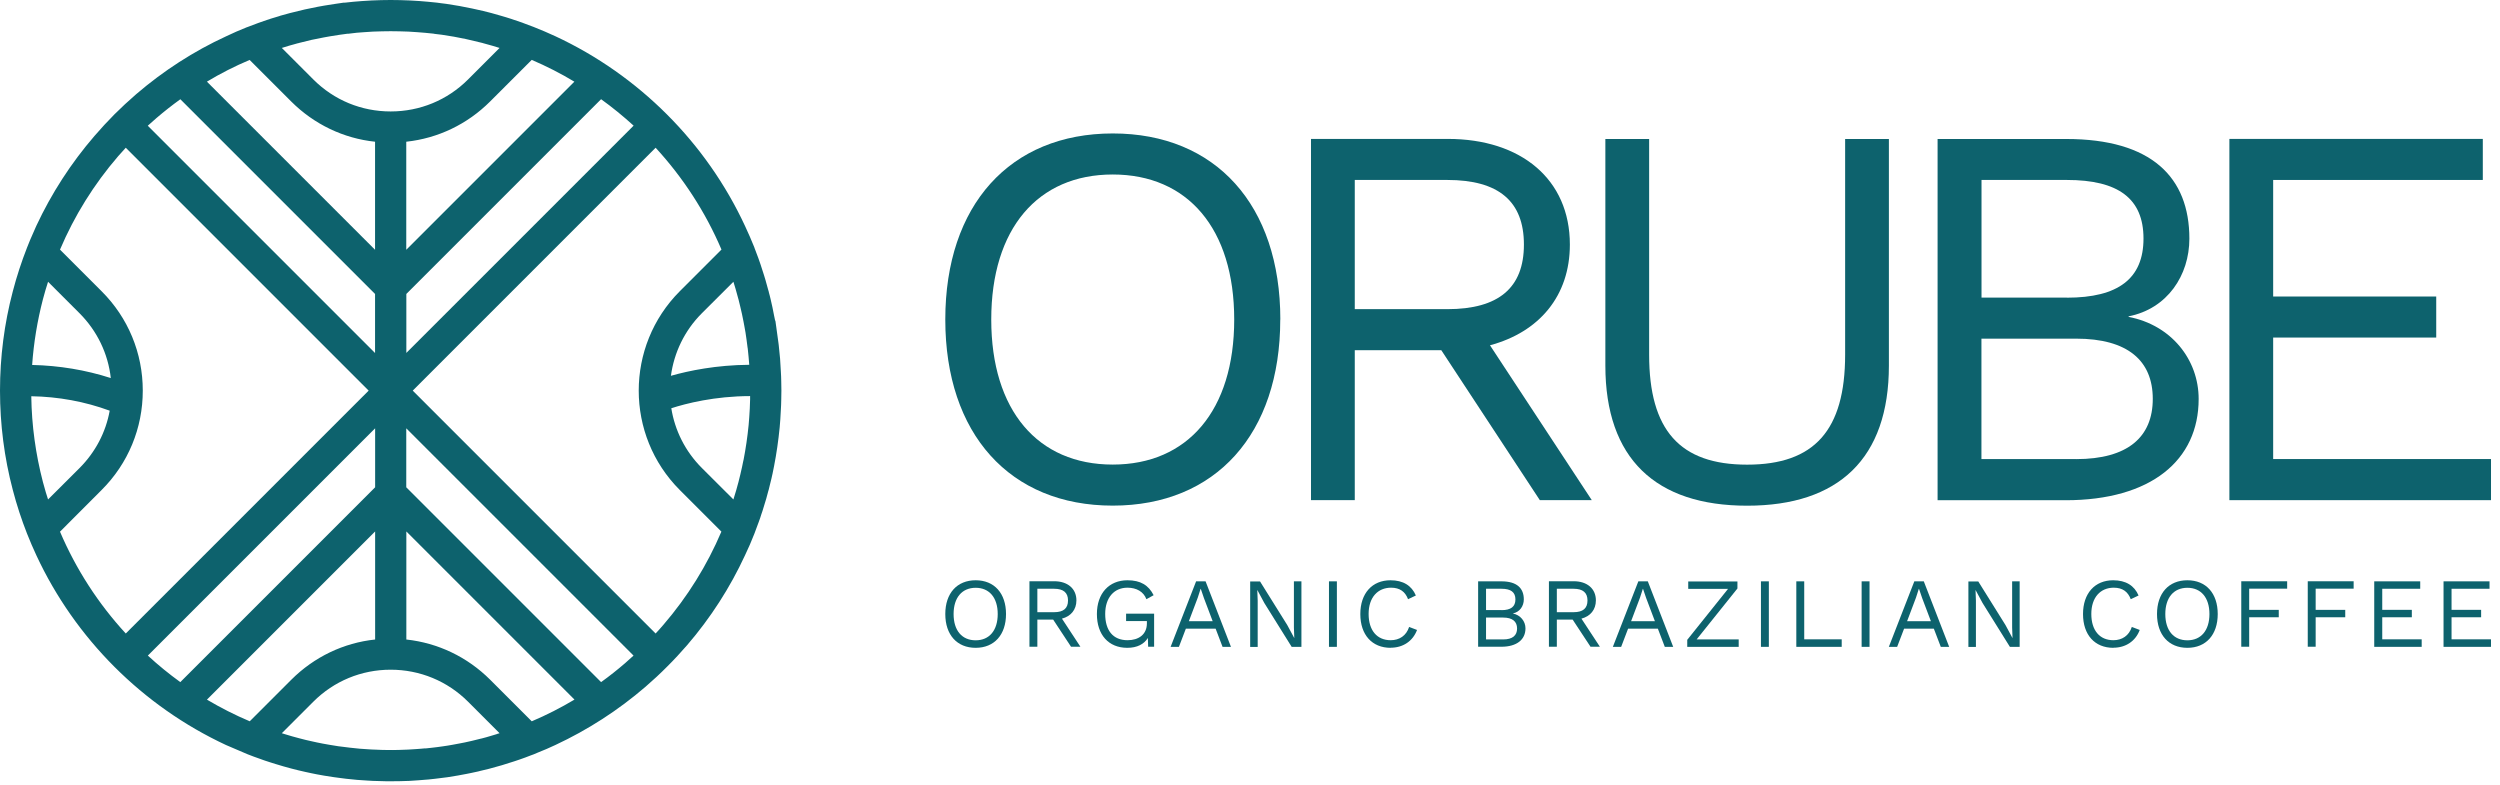 <?xml version="1.0" encoding="UTF-8"?> <svg xmlns="http://www.w3.org/2000/svg" width="226" height="71" viewBox="0 0 226 71" fill="none"><path d="M70.624 34.452C70.617 34.155 70.61 33.859 70.589 33.584C70.561 32.829 70.497 32.053 70.398 31.207C70.391 31.115 70.377 31.017 70.37 30.988C70.314 30.53 70.25 30.078 70.18 29.606L70.102 29.042L70.06 28.929C70.031 28.802 70.01 28.675 69.982 28.555C69.89 28.04 69.778 27.532 69.665 27.053C69.636 26.94 69.615 26.841 69.587 26.735C69.559 26.622 69.524 26.509 69.495 26.39V26.369C69.481 26.312 69.467 26.263 69.446 26.206C69.368 25.91 69.291 25.621 69.206 25.339C69.164 25.177 69.115 25.021 69.072 24.894C69.023 24.732 68.974 24.57 68.924 24.436C68.811 24.069 68.684 23.695 68.557 23.343C68.437 23.018 68.317 22.701 68.198 22.39V22.376C67.93 21.72 67.654 21.072 67.351 20.43C63.853 12.897 57.745 6.789 50.205 3.276C49.563 2.98 48.907 2.698 48.244 2.437C47.948 2.317 47.645 2.204 47.341 2.098L47.2 2.042C46.953 1.957 46.714 1.873 46.446 1.788L46.22 1.71C45.909 1.612 45.606 1.513 45.296 1.428C45.007 1.344 44.717 1.259 44.428 1.181C44.4 1.174 44.365 1.16 44.344 1.16C44.315 1.153 44.301 1.146 44.294 1.146C43.892 1.04 43.483 0.942 43.081 0.857C42.94 0.822 42.799 0.793 42.665 0.765C41.924 0.603 41.148 0.469 40.344 0.349C40.168 0.328 39.992 0.3 39.837 0.286C39.787 0.279 39.738 0.272 39.696 0.264C39.667 0.257 39.646 0.257 39.618 0.257C39.59 0.257 39.562 0.243 39.533 0.243C39.477 0.236 39.406 0.229 39.329 0.222C39.117 0.201 38.913 0.18 38.694 0.159C38.447 0.13 38.193 0.116 37.932 0.095C37.354 0.053 36.761 0.025 36.176 0.011C35.605 -0.004 35.019 -0.004 34.469 0.011C33.884 0.025 33.291 0.053 32.734 0.095C32.487 0.109 32.247 0.13 31.944 0.159C31.676 0.18 31.408 0.208 31.154 0.243H31.041C30.787 0.286 30.533 0.314 30.272 0.356L29.334 0.504C29.13 0.54 28.925 0.575 28.742 0.61C27.959 0.758 27.148 0.935 26.358 1.146C26.302 1.16 26.238 1.174 26.238 1.174L26.16 1.196C25.885 1.266 25.61 1.344 25.342 1.421L25.25 1.456C24.997 1.527 24.743 1.605 24.475 1.689L24.362 1.732C24.263 1.76 24.164 1.795 24.115 1.809C23.847 1.894 23.593 1.985 23.346 2.077C23.029 2.19 22.711 2.31 22.394 2.437L22.309 2.465C21.675 2.719 21.054 2.987 20.44 3.283C17.513 4.63 14.784 6.394 12.308 8.517C11.603 9.13 10.961 9.723 10.354 10.329C9.748 10.936 9.12 11.62 8.541 12.29C6.411 14.759 4.648 17.495 3.28 20.423C3.089 20.846 2.899 21.269 2.723 21.692L2.447 22.376C1.947 23.653 1.509 24.986 1.157 26.34C0.388 29.253 0 32.272 0 35.312C0 38.352 0.388 41.378 1.157 44.291C1.509 45.645 1.947 46.978 2.447 48.248C2.708 48.911 2.991 49.559 3.287 50.201C6.792 57.734 12.893 63.835 20.426 67.348L22.387 68.187C22.535 68.243 22.683 68.3 22.831 68.356L22.881 68.377C23.05 68.441 23.219 68.504 23.395 68.561C23.748 68.695 24.108 68.815 24.447 68.921C24.616 68.977 24.785 69.033 24.919 69.069C25.392 69.217 25.864 69.351 26.344 69.478C26.774 69.591 27.204 69.696 27.599 69.781C27.783 69.823 27.973 69.866 28.121 69.894C28.297 69.929 28.474 69.965 28.643 70C28.869 70.042 29.102 70.084 29.313 70.12C29.609 70.169 29.899 70.218 30.174 70.254C30.364 70.282 30.555 70.31 30.745 70.331C30.935 70.359 31.126 70.381 31.302 70.402C31.965 70.479 32.628 70.536 33.221 70.564C33.383 70.578 33.545 70.585 33.714 70.592C33.961 70.606 34.222 70.613 34.462 70.613C34.744 70.627 35.033 70.627 35.316 70.627C35.894 70.627 36.458 70.613 37.015 70.592C37.297 70.578 37.58 70.557 37.848 70.536C38.031 70.529 38.207 70.515 38.377 70.493C38.44 70.493 38.496 70.486 38.553 70.479C38.63 70.472 38.694 70.465 38.736 70.465C38.941 70.444 39.145 70.423 39.322 70.402C39.512 70.381 39.703 70.359 39.893 70.331C40.084 70.31 40.274 70.282 40.45 70.261C40.782 70.211 41.106 70.162 41.395 70.106C41.649 70.063 41.896 70.021 42.192 69.957C42.348 69.929 42.496 69.901 42.608 69.873C42.813 69.83 43.025 69.788 43.229 69.739C43.293 69.725 43.356 69.71 43.42 69.689C43.66 69.64 43.892 69.584 44.125 69.52C44.181 69.506 44.238 69.492 44.287 69.478C45 69.294 45.733 69.076 46.495 68.822L46.643 68.772C46.777 68.73 46.904 68.688 46.996 68.653C47.32 68.54 47.652 68.42 47.969 68.293C48.068 68.258 48.159 68.222 48.258 68.187C48.371 68.138 48.491 68.095 48.604 68.039C49.147 67.827 49.683 67.595 50.205 67.348C53.139 65.979 55.876 64.216 58.351 62.086C59.043 61.486 59.699 60.88 60.298 60.273C60.947 59.632 61.553 58.968 62.118 58.32C64.241 55.851 65.997 53.121 67.351 50.194C67.662 49.552 67.937 48.904 68.198 48.24C68.311 47.951 68.416 47.662 68.522 47.366L68.586 47.197C68.635 47.056 68.684 46.922 68.734 46.781C68.762 46.696 68.79 46.618 68.811 46.534C68.847 46.449 68.875 46.357 68.903 46.266L68.945 46.139C69.058 45.793 69.164 45.44 69.27 45.074C69.333 44.855 69.39 44.636 69.446 44.418C69.453 44.397 69.467 44.368 69.467 44.347C69.474 44.326 69.481 44.298 69.488 44.284C69.538 44.1 69.58 43.917 69.622 43.733C69.7 43.423 69.778 43.113 69.841 42.803C69.89 42.584 69.933 42.351 69.975 42.139C70.194 41.018 70.363 39.854 70.483 38.634C70.504 38.387 70.525 38.14 70.539 37.929C70.561 37.633 70.582 37.329 70.589 37.054C70.61 36.765 70.617 36.469 70.624 36.172C70.631 35.89 70.638 35.601 70.638 35.312C70.638 35.023 70.631 34.741 70.624 34.452ZM67.394 30.064C67.457 30.488 67.52 30.911 67.577 31.397C67.584 31.44 67.591 31.475 67.598 31.524C67.654 32.032 67.697 32.512 67.732 32.977C64.749 32.998 62.266 33.513 60.651 33.972C60.933 31.898 61.864 29.902 63.444 28.322L66.3 25.473C66.322 25.55 66.35 25.628 66.378 25.727C66.42 25.854 66.456 25.988 66.498 26.122C66.575 26.383 66.646 26.651 66.716 26.912L66.766 27.088C66.815 27.278 66.865 27.469 66.914 27.695C67.027 28.153 67.126 28.611 67.217 29.091C67.246 29.246 67.274 29.394 67.302 29.549L67.394 30.064ZM36.733 26.573L54.338 8.968C55.368 9.709 56.348 10.513 57.279 11.359L36.733 31.905V26.573ZM51.926 7.381L36.726 22.581V12.812C39.59 12.502 42.235 11.239 44.301 9.18L48.068 5.413C49.401 5.985 50.691 6.641 51.919 7.381H51.926ZM26.069 4.151L26.21 4.109C26.33 4.073 26.45 4.045 26.57 4.01C26.675 3.982 26.781 3.946 26.894 3.918L26.965 3.904L27.063 3.876C27.797 3.678 28.53 3.516 29.278 3.382C29.454 3.347 29.638 3.311 29.828 3.283L30.674 3.149C30.907 3.114 31.147 3.086 31.387 3.051H31.479C31.718 3.015 31.958 2.987 32.261 2.959C32.473 2.938 32.692 2.924 32.925 2.909C33.453 2.867 33.989 2.839 34.54 2.832C35.054 2.818 35.569 2.818 36.112 2.832C36.649 2.839 37.192 2.867 37.721 2.909C37.961 2.924 38.2 2.945 38.433 2.966C38.623 2.987 38.821 3.001 39.061 3.029C39.124 3.029 39.188 3.043 39.308 3.065C39.526 3.086 39.745 3.114 39.95 3.142C40.683 3.248 41.395 3.375 42.087 3.523C42.206 3.551 42.319 3.572 42.453 3.608C42.827 3.692 43.201 3.777 43.61 3.883L43.674 3.904C43.956 3.974 44.231 4.052 44.513 4.137C44.732 4.2 44.936 4.264 45.162 4.334L42.312 7.184C40.443 9.053 37.961 10.075 35.316 10.075C32.67 10.075 30.195 9.053 28.326 7.184L25.476 4.334C25.674 4.271 25.871 4.207 26.069 4.151ZM22.57 5.42L26.33 9.18C28.396 11.239 31.048 12.509 33.905 12.812V22.581L18.705 7.381C19.947 6.634 21.237 5.978 22.563 5.42H22.57ZM16.3 8.968L33.905 26.573V31.912L13.359 11.366C13.613 11.141 13.881 10.901 14.156 10.661C14.847 10.069 15.566 9.504 16.3 8.975V8.968ZM3.879 27.06C4.02 26.524 4.176 25.995 4.345 25.473L7.194 28.322C8.788 29.923 9.769 31.969 10.016 34.176C7.737 33.443 5.36 33.048 2.906 32.992C3.047 30.981 3.378 28.992 3.879 27.06ZM2.828 35.82C5.29 35.862 7.667 36.299 9.917 37.125C9.564 39.078 8.626 40.87 7.194 42.309L4.345 45.151C4.274 44.94 4.204 44.721 4.14 44.502C4.049 44.199 3.964 43.882 3.879 43.571C3.223 41.053 2.864 38.451 2.828 35.82ZM9.183 44.298C11.588 41.9 12.907 38.705 12.907 35.312C12.907 31.919 11.588 28.724 9.183 26.326L5.424 22.567C6.722 19.506 8.485 16.67 10.679 14.124C10.904 13.863 11.13 13.609 11.37 13.355L33.327 35.312L11.37 57.269C8.894 54.581 6.877 51.471 5.424 48.064L9.183 44.298ZM13.366 59.265L33.912 38.719V44.051L16.3 61.663C15.277 60.922 14.297 60.125 13.366 59.265ZM18.705 63.25L33.912 48.043V57.812C31.055 58.115 28.403 59.385 26.337 61.444L22.577 65.204C21.237 64.639 19.954 63.983 18.712 63.25H18.705ZM44.922 66.36C44.732 66.424 44.541 66.48 44.358 66.529C44.09 66.614 43.822 66.685 43.554 66.755L43.455 66.776C43.215 66.84 42.982 66.896 42.742 66.953L42.623 66.981C42.432 67.023 42.249 67.066 42.023 67.115C41.903 67.143 41.776 67.164 41.586 67.2C41.374 67.242 41.156 67.284 40.909 67.327C40.62 67.383 40.33 67.425 40.034 67.468C39.872 67.489 39.71 67.51 39.526 67.538C39.357 67.559 39.188 67.581 38.99 67.602C38.828 67.623 38.673 67.637 38.468 67.658C38.426 67.658 38.384 67.658 38.341 67.658L38.123 67.679C37.975 67.693 37.826 67.707 37.657 67.715C37.403 67.736 37.149 67.75 36.881 67.764C36.62 67.778 36.352 67.785 36.091 67.792C35.725 67.806 35.344 67.806 34.963 67.799C34.822 67.799 34.674 67.799 34.526 67.792C34.3 67.785 34.074 67.778 33.855 67.764C33.785 67.764 33.721 67.757 33.644 67.757C33.566 67.757 33.496 67.75 33.404 67.743C32.826 67.715 32.233 67.665 31.613 67.588C31.443 67.573 31.274 67.552 31.105 67.524C30.935 67.503 30.766 67.489 30.59 67.461C30.336 67.425 30.082 67.383 29.807 67.334C29.595 67.298 29.384 67.263 29.172 67.221C29.017 67.192 28.862 67.157 28.678 67.122C28.544 67.094 28.41 67.066 28.227 67.023C27.832 66.939 27.444 66.847 27.056 66.741C26.619 66.628 26.196 66.508 25.723 66.36C25.645 66.332 25.561 66.311 25.476 66.283L28.326 63.433C30.195 61.564 32.678 60.541 35.316 60.541C37.953 60.541 40.443 61.564 42.312 63.433L45.162 66.283C45.084 66.311 45 66.332 44.922 66.353V66.36ZM48.068 65.204L44.308 61.444C42.242 59.385 39.59 58.122 36.733 57.812V48.043L51.933 63.243C50.691 63.983 49.408 64.639 48.075 65.204H48.068ZM56.51 59.949C55.805 60.556 55.086 61.127 54.338 61.663L36.726 44.051V38.719L57.272 59.265C57.025 59.498 56.771 59.723 56.51 59.949ZM59.974 56.479C59.748 56.74 59.515 57.008 59.268 57.269L37.312 35.312L59.268 13.355C61.744 16.05 63.768 19.153 65.221 22.56L61.455 26.326C56.503 31.285 56.503 39.346 61.455 44.298L65.214 48.057C63.916 51.111 62.16 53.94 59.974 56.479ZM67.203 41.617C67.168 41.808 67.126 41.998 67.083 42.203C66.984 42.669 66.872 43.127 66.752 43.599L66.731 43.67C66.674 43.882 66.618 44.1 66.561 44.291C66.477 44.587 66.385 44.876 66.3 45.151L63.451 42.309C61.927 40.785 61.003 38.888 60.686 36.906C62.012 36.476 64.586 35.813 67.81 35.806C67.81 35.904 67.81 35.996 67.81 36.095C67.803 36.363 67.796 36.631 67.781 36.92C67.767 37.181 67.753 37.442 67.732 37.724C67.718 37.943 67.697 38.161 67.676 38.422C67.57 39.495 67.415 40.56 67.21 41.617H67.203Z" fill="#0D626D"></path><path d="M90.944 55.51C90.944 57.381 89.885 58.563 88.2 58.563C86.514 58.563 85.455 57.389 85.455 55.51C85.455 53.63 86.514 52.456 88.2 52.456C89.885 52.456 90.944 53.63 90.944 55.51ZM86.205 55.51C86.205 57.001 86.964 57.884 88.2 57.884C89.435 57.884 90.194 56.992 90.194 55.51C90.194 54.027 89.435 53.136 88.2 53.136C86.964 53.136 86.205 54.027 86.205 55.51Z" fill="#0D626D"></path><path d="M95.198 56.013H93.777V58.466H93.062V52.544H95.304C96.504 52.544 97.308 53.206 97.308 54.274C97.308 55.121 96.804 55.713 96.001 55.925L97.669 58.466H96.822L95.207 56.013H95.198ZM93.777 55.342H95.295C96.142 55.342 96.549 54.989 96.549 54.283C96.549 53.577 96.134 53.224 95.295 53.224H93.777V55.342Z" fill="#0D626D"></path><path d="M104.332 55.483V58.466H103.793L103.767 57.672C103.423 58.228 102.805 58.563 101.905 58.563C100.219 58.563 99.16 57.389 99.16 55.51C99.16 53.63 100.263 52.456 101.922 52.456C103.096 52.456 103.829 52.897 104.288 53.806L103.635 54.168C103.379 53.489 102.743 53.127 101.922 53.127C100.722 53.127 99.91 54.018 99.91 55.501C99.91 56.984 100.608 57.875 101.931 57.875C102.92 57.875 103.679 57.372 103.679 56.348V56.145H101.799V55.474H104.341L104.332 55.483Z" fill="#0D626D"></path><path d="M109.884 56.833H107.201L106.574 58.475H105.824L108.128 52.553H108.984L111.278 58.475H110.519L109.893 56.833H109.884ZM109.628 56.163L108.834 54.062L108.551 53.233H108.534L108.278 54.027L107.475 56.154H109.637L109.628 56.163Z" fill="#0D626D"></path><path d="M117.658 58.475H116.766L114.295 54.512L113.669 53.347H113.66L113.695 54.3V58.484H113.016V52.562H113.907L116.369 56.507L117.005 57.689L116.969 56.736V52.553H117.649V58.475H117.658Z" fill="#0D626D"></path><path d="M120.854 58.475H120.139V52.553H120.854V58.475Z" fill="#0D626D"></path><path d="M125.717 58.563C124.032 58.563 122.973 57.389 122.973 55.51C122.973 53.63 124.049 52.456 125.7 52.456C126.847 52.456 127.615 52.942 127.994 53.833L127.288 54.168C127.032 53.489 126.547 53.127 125.753 53.127C124.544 53.127 123.723 54.009 123.723 55.501C123.723 56.992 124.482 57.875 125.717 57.875C126.503 57.875 127.129 57.469 127.385 56.675L128.1 56.948C127.721 57.963 126.829 58.554 125.717 58.554V58.563Z" fill="#0D626D"></path><path d="M133.623 52.553H135.732C137.136 52.553 137.753 53.18 137.753 54.186C137.753 54.786 137.391 55.333 136.756 55.457C137.453 55.598 137.903 56.163 137.903 56.807C137.903 57.813 137.127 58.466 135.723 58.466H133.623V52.544V52.553ZM135.741 55.157C136.588 55.157 136.994 54.839 136.994 54.186C136.994 53.533 136.58 53.224 135.741 53.224H134.338V55.148H135.741V55.157ZM135.891 57.804C136.738 57.804 137.144 57.443 137.144 56.816C137.144 56.189 136.73 55.828 135.891 55.828H134.338V57.804H135.891Z" fill="#0D626D"></path><path d="M142.159 56.013H140.738V58.466H140.023V52.544H142.265C143.465 52.544 144.268 53.206 144.268 54.274C144.268 55.121 143.765 55.713 142.962 55.925L144.63 58.466H143.783L142.168 56.013H142.159ZM140.738 55.342H142.256C143.103 55.342 143.509 54.989 143.509 54.283C143.509 53.577 143.095 53.224 142.256 53.224H140.738V55.342Z" fill="#0D626D"></path><path d="M149.862 56.833H147.179L146.553 58.475H145.803L148.106 52.553H148.962L151.257 58.475H150.498L149.871 56.833H149.862ZM149.606 56.163L148.812 54.062L148.53 53.233H148.512L148.256 54.027L147.453 56.154H149.615L149.606 56.163Z" fill="#0D626D"></path><path d="M157.178 57.804V58.475H152.527V57.84L156.216 53.233H152.616V52.562H157.064V53.198L153.375 57.804H157.178Z" fill="#0D626D"></path><path d="M159.904 58.475H159.189V52.553H159.904V58.475Z" fill="#0D626D"></path><path d="M166.49 57.804V58.475H162.387V52.553H163.102V57.795H166.49V57.804Z" fill="#0D626D"></path><path d="M169.006 58.475H168.291V52.553H169.006V58.475Z" fill="#0D626D"></path><path d="M174.812 56.833H172.129L171.502 58.475H170.752L173.055 52.553H173.911L176.206 58.475H175.447L174.82 56.833H174.812ZM174.556 56.163L173.761 54.062L173.479 53.233H173.461L173.205 54.027L172.402 56.154H174.564L174.556 56.163Z" fill="#0D626D"></path><path d="M182.585 58.475H181.694L179.223 54.512L178.596 53.347H178.588L178.623 54.3V58.484H177.943V52.562H178.835L181.297 56.507L181.932 57.689L181.897 56.736V52.553H182.577V58.475H182.585Z" fill="#0D626D"></path><path d="M191.049 58.563C189.364 58.563 188.305 57.389 188.305 55.51C188.305 53.63 189.381 52.456 191.032 52.456C192.179 52.456 192.947 52.942 193.326 53.833L192.62 54.168C192.364 53.489 191.879 53.127 191.085 53.127C189.876 53.127 189.055 54.009 189.055 55.501C189.055 56.992 189.814 57.875 191.049 57.875C191.835 57.875 192.461 57.469 192.717 56.675L193.432 56.948C193.053 57.963 192.161 58.554 191.049 58.554V58.563Z" fill="#0D626D"></path><path d="M200.483 55.51C200.483 57.381 199.424 58.563 197.739 58.563C196.053 58.563 194.994 57.389 194.994 55.51C194.994 53.63 196.053 52.456 197.739 52.456C199.424 52.456 200.483 53.63 200.483 55.51ZM195.744 55.51C195.744 57.001 196.503 57.884 197.739 57.884C198.974 57.884 199.733 56.992 199.733 55.51C199.733 54.027 198.974 53.136 197.739 53.136C196.503 53.136 195.744 54.027 195.744 55.51Z" fill="#0D626D"></path><path d="M203.326 53.224V55.13H206V55.801H203.326V58.466H202.611V52.544H206.759V53.215H203.335L203.326 53.224Z" fill="#0D626D"></path><path d="M209.336 53.224V55.13H212.01V55.801H209.336V58.466H208.621V52.544H212.769V53.215H209.345L209.336 53.224Z" fill="#0D626D"></path><path d="M218.92 57.804V58.475H214.631V52.553H218.788V53.224H215.355V55.13H218.029V55.801H215.355V57.795H218.92V57.804Z" fill="#0D626D"></path><path d="M225.186 57.804V58.475H220.896V52.553H225.053V53.224H221.62V55.13H224.294V55.801H221.62V57.795H225.186V57.804Z" fill="#0D626D"></path><path d="M115.735 28.886C115.735 39.226 109.895 45.708 100.591 45.708C91.288 45.708 85.455 39.226 85.455 28.886C85.455 18.546 91.295 12.064 100.598 12.064C109.902 12.064 115.742 18.546 115.742 28.886H115.735ZM89.609 28.886C89.609 37.103 93.813 41.998 100.591 41.998C107.369 41.998 111.573 37.103 111.573 28.886C111.573 20.669 107.369 15.774 100.591 15.774C93.813 15.774 89.609 20.669 89.609 28.886Z" fill="#0D626D"></path><path d="M130.286 31.658H122.471V45.214H118.514V12.558H130.885C137.515 12.558 141.916 16.218 141.916 22.108C141.916 26.756 139.144 30.021 134.694 31.213L143.898 45.214H139.201L130.293 31.658H130.286ZM122.471 27.948H130.836C135.484 27.948 137.762 26.015 137.762 22.108C137.762 18.2 135.484 16.268 130.836 16.268H122.471V27.948Z" fill="#0D626D"></path><path d="M170.756 33.047C170.756 41.455 166.207 45.715 157.941 45.715C149.674 45.715 145.125 41.462 145.125 33.047V12.565H149.082V32.06C149.082 38.887 151.854 42.005 157.941 42.005C164.028 42.005 166.8 38.887 166.8 32.06V12.565H170.756V33.047Z" fill="#0D626D"></path><path d="M175.165 12.565H186.789C194.505 12.565 197.919 16.028 197.919 21.572C197.919 24.887 195.937 27.905 192.424 28.597V28.646C196.283 29.387 198.758 32.504 198.758 36.066C198.758 41.61 194.456 45.221 186.733 45.221H175.158V12.565H175.165ZM186.845 26.911C191.493 26.911 193.772 25.183 193.772 21.565C193.772 17.946 191.493 16.268 186.845 16.268H179.129V26.904H186.845V26.911ZM187.685 41.504C192.333 41.504 194.611 39.522 194.611 36.059C194.611 32.596 192.333 30.614 187.685 30.614H179.122V41.497H187.685V41.504Z" fill="#0D626D"></path><path d="M225.187 41.504V45.214H201.537V12.558H224.446V16.268H205.494V26.805H220.235V30.515H205.494V41.497H225.187V41.504Z" fill="#0D626D"></path></svg> 